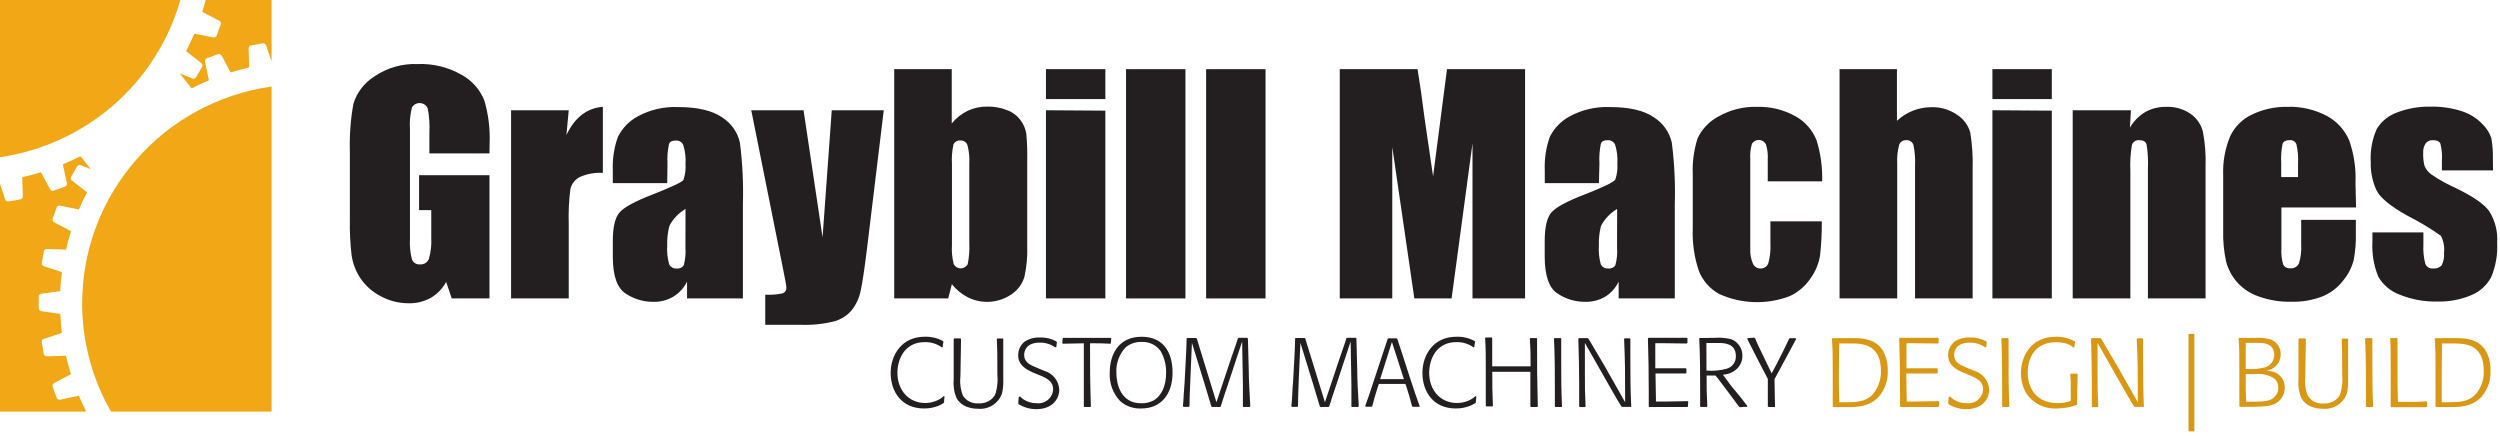 <?xml version="1.0" encoding="UTF-8"?> <svg xmlns="http://www.w3.org/2000/svg" width="350" height="61" viewBox="0 0 350 61"><g fill="none"><path fill="#231F20" d="M349.025 23.858L341.869 23.858 341.869 22.425C341.921 21.647 341.849 20.866 341.655 20.111 341.518 19.791 341.167 19.627 340.611 19.627 340.217 19.597 339.833 19.764 339.588 20.072 339.335 20.47 339.215 20.938 339.247 21.408 339.223 22.007 339.282 22.607 339.422 23.19 339.618 23.689 339.957 24.12 340.397 24.429 341.499 25.178 342.667 25.826 343.887 26.366 346.227 27.508 347.787 28.573 348.499 29.58 349.32 30.891 349.705 32.426 349.6 33.966 349.695 35.622 349.408 37.278 348.762 38.808 348.153 39.951 347.159 40.845 345.954 41.335 344.453 41.961 342.834 42.261 341.206 42.216 339.403 42.254 337.611 41.924 335.942 41.248 334.681 40.781 333.626 39.89 332.958 38.73 332.324 37.17 332.045 35.491 332.139 33.811L332.139 32.533 339.276 32.533 339.276 34.199C339.221 35.127 339.313 36.058 339.549 36.958 339.73 37.378 340.164 37.633 340.621 37.588 341.066 37.636 341.508 37.479 341.82 37.162 342.107 36.61 342.226 35.988 342.162 35.37 342.258 34.557 342.105 33.733 341.723 33.008 340.227 31.957 338.657 31.015 337.024 30.19 334.645 28.867 333.199 27.666 332.685 26.588 332.136 25.372 331.87 24.048 331.905 22.715 331.806 21.119 332.094 19.522 332.744 18.058 333.395 16.983 334.401 16.165 335.591 15.744 337.08 15.175 338.665 14.899 340.26 14.93 341.783 14.894 343.3 15.12 344.745 15.599 345.833 15.964 346.811 16.593 347.592 17.429 348.145 17.967 348.557 18.632 348.791 19.365 348.957 20.324 349.029 21.297 349.006 22.27L349.025 23.858zM132.064 56.459C131.898 56.556 131.742 56.653 131.577 56.73 130.878 57.041 130.119 57.197 129.354 57.185 126.273 57.185 124.694 54.89 124.694 52.208 124.694 49.681 126.263 47.144 129.432 47.144 130.332 47.111 131.224 47.318 132.015 47.745L132.084 47.861C132.018 48.094 131.982 48.335 131.976 48.577L131.879 48.645C131.171 48.13 130.309 47.868 129.432 47.9 126.702 47.9 125.639 50.214 125.639 52.208 125.639 54.58 127.18 56.42 129.539 56.42 130.061 56.419 130.577 56.317 131.06 56.12 131.454 55.961 131.817 55.735 132.132 55.452L132.24 55.52C132.191 55.785 132.168 56.054 132.171 56.323L132.064 56.459zM140.458 47.444L140.458 51.153 140.458 52.954C140.49 53.655 140.434 54.358 140.292 55.045 139.817 56.464 138.418 57.368 136.919 57.224 136.366 57.23 135.817 57.132 135.301 56.933 134.731 56.709 134.251 56.304 133.936 55.781 133.58 54.961 133.436 54.066 133.517 53.177L133.517 49.09C133.517 48.558 133.517 48.248 133.517 47.473L133.595 47.377 134.472 47.377 134.54 47.444C134.54 49.381 134.462 51.017 134.462 52.673 134.351 53.595 134.472 54.53 134.813 55.394 135.279 56.127 136.118 56.541 136.987 56.469 137.709 56.516 138.417 56.26 138.937 55.762 139.145 55.558 139.302 55.31 139.396 55.036 139.639 54.18 139.718 53.287 139.63 52.402 139.63 49.497 139.63 49.168 139.561 47.483L139.639 47.386 140.39 47.386 140.458 47.444zM142.788 55.491C142.952 55.663 143.135 55.816 143.334 55.946 143.868 56.28 144.487 56.454 145.118 56.449 145.689 56.52 146.264 56.351 146.704 55.984 147.144 55.616 147.411 55.083 147.439 54.513 147.439 53.448 146.688 53.002 145.655 52.576L144.563 52.131C143.695 51.714 142.545 51.163 142.545 49.71 142.546 48.949 142.907 48.232 143.519 47.774 144.147 47.395 144.873 47.21 145.606 47.241 146.402 47.222 147.189 47.412 147.887 47.793L147.965 47.9 147.887 48.568 147.741 48.635C147.11 48.189 146.351 47.955 145.577 47.967 143.627 47.967 143.383 49.178 143.383 49.7 143.383 50.737 144.241 51.114 145.206 51.501L146.181 51.908C147.379 52.249 148.228 53.306 148.297 54.542 148.297 55.917 147.263 57.282 145.099 57.282 144.22 57.288 143.358 57.046 142.613 56.585L142.554 56.449 142.613 55.617 142.788 55.491zM152.655 56.982L151.836 56.982 151.738 56.904C151.738 55.481 151.738 54 151.738 52.634 151.738 51.269 151.738 49.575 151.738 48.064L148.813 48.122 148.716 48.035 148.774 47.367 148.872 47.299 150.286 47.299 153.542 47.299 155.492 47.299 155.579 47.367 155.521 48.054 155.443 48.122C154.419 48.074 154.107 48.054 152.606 48.054 152.606 52.044 152.606 53.041 152.723 56.875L152.655 56.982zM159.811 57.185C158.719 57.247 157.646 56.878 156.827 56.159 155.803 55.077 155.273 53.623 155.365 52.14 155.365 49.652 156.584 47.144 159.82 47.144 162.843 47.144 164.159 49.284 164.159 52.17 164.159 55.19 162.54 57.185 159.811 57.185zM162.462 49.11C161.862 48.301 160.9 47.837 159.889 47.87 159.068 47.83 158.26 48.088 157.617 48.597 156.707 49.553 156.229 50.836 156.291 52.15 156.291 53.787 156.905 56.459 159.762 56.459 160.343 56.479 160.92 56.352 161.439 56.091 162.638 55.462 163.262 53.951 163.252 52.218 163.288 51.129 163.014 50.052 162.462 49.11L162.462 49.11zM174.922 56.982C174.643 56.967 174.363 56.967 174.084 56.982L174.006 56.885 174.006 55.316C174.006 54.774 174.006 54.28 174.006 53.68L173.898 47.812 171.88 53.912C171.597 54.726 171.159 56.062 170.905 56.895L170.798 56.982C170.428 56.962 170.057 56.962 169.687 56.982L169.589 56.885 169.531 56.711C169.024 55.026 168.975 54.842 168.712 53.98L166.869 47.996 166.655 52.993C166.557 55.442 166.538 55.713 166.528 56.866L166.44 56.962 165.689 56.962 165.611 56.856C165.66 56.333 165.689 55.946 165.728 55.161 165.777 54.619 165.797 54.058 165.845 53.515L166.001 50.523C166.089 48.848 166.099 48.655 166.128 47.386L166.196 47.319C166.791 47.319 166.889 47.319 167.464 47.319L167.561 47.396C167.561 47.464 167.903 48.5 168.185 49.458L170.301 56.314 172.416 49.991C172.504 49.739 172.914 48.587 172.992 48.326 173.07 48.064 173.216 47.725 173.313 47.357L173.411 47.29C173.947 47.29 174.103 47.29 174.61 47.29L174.708 47.396 174.825 51.782C174.825 52.905 174.922 54.89 175.039 56.866L174.922 56.982zM190.111 56.982C189.832 56.967 189.552 56.967 189.273 56.982L189.195 56.885 189.195 55.316C189.195 54.774 189.195 54.28 189.195 53.68L189.088 47.812 187.07 53.912C186.787 54.726 186.348 56.062 186.095 56.895L185.987 56.982C185.617 56.962 185.246 56.962 184.876 56.982L184.779 56.885 184.72 56.711C184.213 55.026 184.164 54.842 183.901 53.98L182.058 47.996 181.834 52.993C181.747 55.442 181.727 55.713 181.717 56.866L181.63 56.962 180.879 56.962 180.791 56.856C180.85 56.333 180.879 55.946 180.918 55.161 180.918 54.619 180.986 54.058 181.025 53.515L181.191 50.523C181.279 48.848 181.288 48.655 181.318 47.386L181.386 47.319C181.981 47.319 182.068 47.319 182.643 47.319L182.741 47.396C182.741 47.464 183.092 48.5 183.375 49.458L185.49 56.314 187.606 49.991C187.684 49.739 188.103 48.587 188.181 48.326 188.259 48.064 188.405 47.725 188.493 47.357L188.591 47.29C189.127 47.29 189.292 47.29 189.799 47.29L189.897 47.396 190.014 51.782C190.014 52.905 190.102 54.89 190.228 56.866L190.111 56.982zM198.74 56.953L197.765 56.953 197.687 56.856C197.365 55.665 197.287 55.355 196.877 54.077L196.76 53.748 193.036 53.748 192.87 54.242C192.49 55.471 192.403 55.742 192.12 56.856L192.013 56.943 191.203 56.943 191.135 56.817C191.613 55.51 191.749 55.113 192.198 53.719L194.274 47.444 194.362 47.367 195.522 47.367 195.62 47.435 196.361 49.691 197.336 52.712C198.028 54.832 198.233 55.423 198.769 56.914L198.74 56.953zM193.221 53.08L196.546 53.08 194.869 47.87 193.221 53.08zM206.51 56.459C206.344 56.556 206.178 56.653 206.013 56.73 205.314 57.042 204.555 57.198 203.79 57.185 200.719 57.185 199.139 54.89 199.139 52.208 199.139 49.681 200.699 47.144 203.868 47.144 204.768 47.108 205.661 47.316 206.451 47.745L206.519 47.861C206.458 48.095 206.422 48.335 206.412 48.577L206.315 48.645C205.607 48.13 204.745 47.868 203.868 47.9 201.138 47.9 200.085 50.214 200.085 52.208 200.085 54.58 201.616 56.42 203.985 56.42 204.51 56.42 205.03 56.318 205.515 56.12 205.907 55.957 206.269 55.731 206.588 55.452L206.695 55.52C206.642 55.784 206.619 56.054 206.627 56.323L206.51 56.459zM215.167 56.982L214.329 56.982 214.251 56.895 214.251 52.053 211.843 52.053C210.916 52.053 210.224 52.053 208.918 52.053 208.918 53.99 208.918 54.426 209.006 56.827L208.918 56.895 208.099 56.895 208.011 56.807C208.011 54.764 208.011 53.438 208.011 51.966 208.011 49.691 208.011 48.936 207.914 47.328L208.001 47.241 208.82 47.241 208.908 47.319 208.908 51.288C211.092 51.288 211.706 51.288 214.28 51.288 214.28 49.458 214.28 48.984 214.182 47.415L214.26 47.328 215.099 47.328 215.187 47.415C215.187 51.773 215.187 52.809 215.294 56.914L215.167 56.982zM218.618 56.982L217.76 56.982 217.682 56.904C217.682 56.12 217.682 55.578 217.682 54.706 217.682 52.915 217.682 49.71 217.556 47.406L217.634 47.338 218.492 47.338 218.57 47.415C218.57 48.48 218.57 49.546 218.57 50.611 218.57 52.954 218.57 54.319 218.677 56.904L218.618 56.982zM228.319 56.962L227.1 56.962 226.993 56.895C226.769 56.556 226.437 55.994 225.687 54.697L221.884 48.006C221.884 49.352 221.884 50.707 221.884 52.053 221.884 54.445 221.884 54.726 221.982 56.895L221.894 56.991 221.173 56.991 221.085 56.914C221.085 55.888 221.085 54.881 221.085 53.854 221.085 51.618 221.036 50.078 220.968 47.415L221.056 47.338 222.265 47.338 222.382 47.425C222.664 47.861 222.674 47.89 223.015 48.48 223.444 49.226 223.99 50.117 224.653 51.25L227.519 56.314C227.519 52.044 227.519 50.94 227.373 47.435L227.442 47.367 228.163 47.367 228.251 47.435C228.251 48.142 228.251 48.723 228.251 49.594 228.251 51.879 228.251 54.687 228.377 56.943L228.319 56.962zM236.255 56.982L232.033 56.982 230.922 56.982 230.825 56.895C230.825 56.013 230.825 55.5 230.825 54.774 230.825 52.308 230.786 49.839 230.708 47.367L230.786 47.29 234.208 47.29 236.157 47.29 236.245 47.357 236.245 48.006 236.128 48.093 232.521 48.045 231.741 48.045 231.741 51.56 233.096 51.56 236.021 51.56 236.099 51.637 236.099 52.247 235.933 52.286 234.471 52.286 231.77 52.286 231.838 56.217 233.008 56.217 236.304 56.159 236.352 56.236 236.304 56.914 236.255 56.982zM239.969 47.299C240.767 47.232 241.57 47.295 242.348 47.483 243.322 47.848 243.959 48.783 243.937 49.817 243.94 50.478 243.681 51.115 243.216 51.589 242.676 52.112 241.961 52.422 241.208 52.46L242.182 53.777C242.494 54.183 242.797 54.58 243.157 54.977 243.518 55.374 244.396 56.556 244.63 56.846L244.571 56.962 244.113 56.962 243.596 57.011 243.46 56.924C242.797 56.013 242.66 55.83 241.422 54.193 240.447 52.886 240.35 52.789 240.174 52.576L238.926 52.576C238.926 54.513 238.926 54.997 239.024 56.885L238.936 56.972 238.097 56.972 238.019 56.895C238.019 55.926 238.019 55.529 238.019 54.755 238.019 52.295 238.019 49.846 237.893 47.396L237.981 47.319 239.969 47.299zM238.907 51.879C239.891 51.967 240.884 51.869 241.831 51.589 242.578 51.334 243.064 50.619 243.021 49.836 243.021 48.016 241.286 48.016 240.515 48.016 239.989 48.016 239.54 48.016 238.897 48.016L238.907 51.879zM248.412 56.982L247.593 56.982 247.496 56.885C247.496 56.091 247.496 55.287 247.496 54.493 247.496 53.932 247.496 53.525 247.496 53.051L246.092 50.349 244.61 47.444 244.678 47.338 245.575 47.27 245.702 47.348C246.014 48.074 246.121 48.316 246.56 49.216L248.032 52.286 248.9 50.63C249.475 49.517 249.709 49.061 250.479 47.415L250.586 47.348 251.386 47.348 251.464 47.454 249.904 50.359 248.432 53.08 248.5 56.953 248.412 56.982z"></path><path fill="#D99714" d="M258.415 47.338L259.448 47.338C260.755 47.338 262.617 47.425 263.641 49.158 264.092 49.997 264.314 50.938 264.284 51.889 264.341 53.196 263.911 54.479 263.075 55.491 261.71 56.991 259.926 56.991 258.513 56.991L256.66 56.991 256.582 56.914C256.582 56.052 256.582 55.684 256.582 54.861 256.582 54.038 256.582 53.012 256.582 52.082 256.582 49.42 256.582 49.12 256.465 47.415L256.563 47.348 258.415 47.338zM257.44 52.441C257.44 53.98 257.44 54.61 257.499 56.314L258.415 56.314C259.887 56.314 261.077 56.246 262.071 55.345 262.924 54.409 263.376 53.179 263.329 51.918 263.335 51.518 263.299 51.119 263.221 50.727 263.137 50.173 262.905 49.651 262.549 49.216 261.866 48.384 260.862 48.083 259.283 48.083L258.454 48.083 257.479 48.083 257.44 52.441zM271.401 56.982L267.219 56.982 266.107 56.982 266.01 56.895C266.01 56.013 266.01 55.5 266.01 54.774 266.01 52.308 265.968 49.839 265.883 47.367L265.971 47.29 269.383 47.29 271.333 47.29 271.411 47.357 271.411 48.006 271.304 48.093 267.687 48.045 266.907 48.045 266.907 51.56 268.262 51.56 271.187 51.56 271.274 51.637 271.274 52.247 271.031 52.286 269.578 52.286 266.877 52.286 266.946 56.217 268.135 56.217 271.43 56.159 271.489 56.236 271.43 56.914 271.401 56.982zM272.981 55.491C273.148 55.663 273.334 55.816 273.536 55.946 274.069 56.282 274.689 56.457 275.32 56.449 275.891 56.52 276.466 56.351 276.906 55.984 277.346 55.616 277.613 55.083 277.641 54.513 277.641 53.448 276.88 53.002 275.847 52.576L274.755 52.131C273.887 51.714 272.737 51.163 272.737 49.71 272.738 48.949 273.099 48.232 273.712 47.774 274.339 47.395 275.065 47.21 275.798 47.241 276.594 47.222 277.381 47.412 278.079 47.793L278.157 47.9 278.079 48.568 277.943 48.635C277.307 48.19 276.546 47.957 275.769 47.967 273.819 47.967 273.575 49.178 273.575 49.7 273.575 50.737 274.443 51.114 275.398 51.501L276.373 51.908C277.571 52.249 278.421 53.306 278.489 54.542 278.489 55.917 277.465 57.282 275.291 57.282 274.413 57.287 273.551 57.045 272.805 56.585L272.747 56.449 272.805 55.617 272.981 55.491zM281.228 56.982L280.38 56.982 280.302 56.904C280.302 56.12 280.302 55.578 280.302 54.706 280.302 52.915 280.302 49.71 280.185 47.406L280.263 47.338 281.121 47.338 281.199 47.415C281.199 48.48 281.199 49.546 281.199 50.611 281.199 52.954 281.199 54.319 281.306 56.904L281.228 56.982zM290.734 56.691C289.837 57.015 288.89 57.182 287.936 57.185 286.234 57.282 284.61 56.47 283.675 55.055 283.183 54.19 282.928 53.212 282.935 52.218 282.935 49.933 284.299 47.144 287.809 47.144 288.728 47.125 289.635 47.345 290.442 47.783L290.51 47.9 290.403 48.616 290.305 48.674C290.023 48.422 289.691 48.231 289.33 48.113 288.861 47.981 288.375 47.912 287.887 47.909 284.962 47.909 283.88 50.001 283.88 52.17 283.88 54.193 284.962 56.43 288.014 56.43 288.659 56.449 289.301 56.344 289.905 56.12L289.905 54.222C289.905 53.525 289.905 53.177 289.837 52.383L289.905 52.315 290.783 52.315 290.87 52.402C290.87 53.583 290.802 54.28 290.802 55.249 290.802 55.704 290.802 56.149 290.802 56.594L290.734 56.691zM300.093 56.962L298.875 56.962 298.767 56.895C298.543 56.556 298.212 55.994 297.461 54.697L293.659 48.006C293.659 49.352 293.659 50.707 293.659 52.053 293.659 54.445 293.659 54.726 293.756 56.895L293.669 56.991 292.947 56.991 292.859 56.914C292.859 55.888 292.859 54.881 292.859 53.854 292.859 51.618 292.811 50.078 292.742 47.415L292.83 47.338 294.039 47.338 294.166 47.425C294.439 47.861 294.448 47.89 294.79 48.48 295.219 49.226 295.765 50.117 296.428 51.25L299.294 56.314C299.294 52.044 299.294 50.94 299.148 47.435L299.216 47.367 299.937 47.367 300.025 47.435C300.025 48.142 300.025 48.723 300.025 49.594 300.025 51.879 300.025 54.687 300.152 56.943L300.093 56.962z"></path><polygon fill="#D99714" points="307.21 60.39 306.391 60.39 306.391 46.747 307.21 46.747"></polygon><path fill="#D99714" d="M315.634 47.309C316.334 47.254 317.038 47.31 317.72 47.473 318.672 47.725 319.323 48.597 319.29 49.575 319.32 50.475 318.805 51.305 317.983 51.685 317.755 51.779 317.52 51.856 317.281 51.918 317.515 51.918 317.749 51.918 317.983 51.986 319.083 52.163 319.884 53.116 319.865 54.222 319.88 54.956 319.578 55.661 319.036 56.159 318.217 56.895 317.145 56.914 315.39 56.953L313.606 56.953 313.508 56.875C313.508 56.091 313.508 55.675 313.508 54.852 313.508 54.029 313.508 52.973 313.508 52.034 313.508 49.129 313.508 48.858 313.401 47.396L313.499 47.309 314.815 47.309 315.634 47.309zM314.396 51.656C315.315 51.732 316.242 51.654 317.135 51.424 317.883 51.182 318.389 50.491 318.393 49.71 318.393 48.006 316.784 48.006 316.17 48.006L314.396 48.006 314.396 51.656zM317.691 56.023C318.466 55.787 318.985 55.065 318.958 54.261 318.972 53.795 318.788 53.346 318.451 53.022 317.642 52.487 316.667 52.257 315.702 52.373L314.396 52.373C314.396 54.309 314.396 54.852 314.464 56.246 316.638 56.227 317.106 56.227 317.691 56.023zM328.737 47.444L328.737 51.153 328.737 52.954C328.768 53.655 328.713 54.358 328.571 55.045 328.096 56.464 326.696 57.368 325.198 57.224 324.641 57.23 324.089 57.132 323.57 56.933 323.004 56.705 322.529 56.301 322.214 55.781 321.851 54.963 321.703 54.067 321.786 53.177L321.786 49.09C321.786 48.558 321.786 48.248 321.786 47.473L321.873 47.377 322.751 47.377 322.819 47.464C322.819 49.4 322.741 51.037 322.741 52.692 322.63 53.614 322.75 54.549 323.092 55.413 323.558 56.146 324.396 56.56 325.266 56.488 325.987 56.533 326.694 56.277 327.216 55.781 327.42 55.575 327.576 55.327 327.674 55.055 327.917 54.199 327.997 53.306 327.908 52.421 327.908 49.517 327.908 49.187 327.84 47.503L327.918 47.406 328.659 47.406 328.737 47.444zM332.159 56.982L331.311 56.982 331.233 56.904C331.233 56.12 331.233 55.578 331.233 54.706 331.233 52.915 331.233 49.71 331.116 47.406L331.194 47.338 332.052 47.338 332.13 47.415C332.13 48.48 332.13 49.546 332.13 50.611 332.13 52.954 332.13 54.319 332.237 56.904L332.159 56.982zM339.588 57.011L338.613 57.011 335.932 57.011 334.781 57.011 334.694 56.924C334.694 55.955 334.694 54.987 334.694 54.019L334.694 52.257 334.694 50.465C334.694 48.781 334.694 48.597 334.625 47.415L334.703 47.328 335.571 47.328 335.649 47.406C335.649 48.974 335.649 50.107 335.649 51.424 335.649 53.041 335.649 54.648 335.708 56.265L336.497 56.265C338.203 56.265 338.545 56.265 339.714 56.188L339.792 56.275 339.792 56.933 339.588 57.011zM342.815 47.338L343.848 47.338C345.145 47.338 347.017 47.425 348.031 49.158 348.482 49.997 348.704 50.938 348.674 51.889 348.736 53.197 348.305 54.481 347.465 55.491 346.11 56.991 344.326 56.991 342.912 56.991L341.06 56.991 340.972 56.914C340.972 56.052 340.972 55.684 340.972 54.861 340.972 54.038 340.972 53.012 340.972 52.082 340.972 49.42 340.972 49.12 340.865 47.415L340.962 47.348 342.815 47.338zM341.84 52.441C341.84 53.98 341.84 54.61 341.84 56.314L342.815 56.314C344.277 56.314 345.476 56.246 346.461 55.345 347.324 54.415 347.78 53.182 347.728 51.918 347.73 51.518 347.694 51.12 347.621 50.727 347.532 50.174 347.301 49.654 346.948 49.216 346.256 48.384 345.252 48.083 343.673 48.083L342.854 48.083 341.879 48.083 341.84 52.441z"></path><path fill="#231F20" d="M68.528 21.476L60.114 21.476 60.114 18.571C60.177 17.417 60.095 16.259 59.87 15.124 59.668 14.719 59.26 14.454 58.805 14.431 58.35 14.409 57.918 14.634 57.677 15.018 57.42 16.016 57.325 17.049 57.394 18.077L57.394 33.482C57.338 34.44 57.433 35.401 57.677 36.329 57.854 36.781 58.312 37.062 58.798 37.016 59.34 37.058 59.846 36.744 60.046 36.242 60.324 35.26 60.436 34.239 60.377 33.221L60.377 29.416 58.671 29.416 58.671 24.526 68.528 24.526 68.528 41.78 63.244 41.78 62.464 39.476C61.955 40.402 61.204 41.175 60.29 41.712 59.344 42.227 58.277 42.484 57.199 42.458 55.81 42.46 54.443 42.107 53.231 41.432 52.098 40.835 51.133 39.966 50.423 38.904 49.799 37.947 49.39 36.867 49.224 35.738 49.03 34.087 48.949 32.424 48.981 30.761L48.981 21.214C48.911 18.973 49.078 16.731 49.478 14.524 49.962 12.946 51 11.593 52.403 10.709 54.19 9.488 56.328 8.876 58.496 8.966 60.643 8.884 62.769 9.408 64.628 10.477 66.073 11.269 67.197 12.535 67.806 14.059 68.379 16.014 68.63 18.048 68.547 20.082L68.528 21.476zM79.623 15.434L79.301 18.9C80.471 16.422 82.226 15.105 84.4 14.96L84.4 24.206C83.282 24.132 82.163 24.335 81.143 24.797 80.494 25.138 80.025 25.742 79.857 26.453 79.646 28.077 79.568 29.715 79.623 31.352L79.623 41.78 71.55 41.78 71.55 15.434 79.623 15.434zM93.408 25.639L85.794 25.639 85.794 23.877C85.726 22.275 85.968 20.674 86.506 19.162 87.125 17.921 88.121 16.905 89.352 16.257 91.056 15.344 92.976 14.906 94.909 14.989 97.639 14.989 99.7 15.469 101.091 16.431 102.363 17.233 103.261 18.505 103.586 19.965 103.953 22.823 104.094 25.704 104.006 28.583L104.006 41.78 96.187 41.78 96.187 39.427C95.755 40.305 95.078 41.041 94.237 41.548 93.396 42.038 92.433 42.283 91.458 42.255 90.067 42.265 88.707 41.853 87.558 41.073 86.382 40.292 85.794 38.569 85.794 35.903L85.794 33.744C85.794 31.807 86.106 30.423 86.769 29.706 87.432 28.99 88.943 28.157 91.419 27.208 94.081 26.143 95.543 25.484 95.689 25.175 95.93 24.471 96.026 23.727 95.972 22.986 96.036 22.081 95.93 21.171 95.66 20.304 95.484 19.899 95.07 19.647 94.627 19.675 94.081 19.675 93.74 19.849 93.652 20.198 93.464 21.095 93.395 22.013 93.447 22.928L93.408 25.639zM95.972 29.251C95.015 29.816 94.235 30.634 93.72 31.613 93.482 32.507 93.377 33.43 93.408 34.354 93.352 35.244 93.444 36.137 93.681 36.997 93.874 37.402 94.306 37.639 94.753 37.588 95.143 37.642 95.528 37.459 95.728 37.123 95.944 36.325 96.023 35.497 95.962 34.673L95.972 29.251zM123.728 15.434L121.418 34.499C121.047 37.51 120.745 39.573 120.501 40.667 120.307 41.655 119.887 42.586 119.273 43.387 118.649 44.134 117.819 44.683 116.884 44.966 115.293 45.368 113.651 45.538 112.01 45.469L107.135 45.469 107.135 41.257C107.946 41.3 108.758 41.238 109.553 41.073 109.909 40.953 110.132 40.602 110.089 40.231 110.089 40.018 109.923 39.098 109.592 37.471L105.175 15.434 112.497 15.434 115.159 33.221 116.446 15.434 123.728 15.434zM133.244 9.683L133.244 17.283C133.856 16.525 134.633 15.913 135.515 15.492 136.349 15.11 137.258 14.915 138.177 14.921 139.162 14.897 140.141 15.075 141.053 15.444 141.803 15.732 142.45 16.234 142.915 16.886 143.311 17.429 143.574 18.055 143.685 18.716 143.799 19.981 143.841 21.252 143.812 22.522L143.812 34.431C143.862 35.881 143.731 37.332 143.422 38.75 143.124 39.757 142.479 40.627 141.599 41.209 139.8 42.439 137.47 42.602 135.515 41.635 134.64 41.185 133.872 40.555 133.263 39.786L132.747 41.78 125.191 41.78 125.191 9.683 133.244 9.683zM135.701 22.957C135.756 22.061 135.667 21.163 135.437 20.295 135.288 19.894 134.892 19.639 134.462 19.665 134.055 19.625 133.666 19.841 133.487 20.207 133.29 21.11 133.218 22.035 133.273 22.957L133.273 34.276C133.213 35.191 133.298 36.109 133.526 36.997 133.721 37.351 134.095 37.571 134.501 37.571 134.908 37.571 135.281 37.351 135.476 36.997 135.677 36.023 135.753 35.027 135.701 34.034L135.701 22.957zM154.751 9.683L154.751 13.865 146.435 13.865 146.435 9.683 154.751 9.683zM154.751 15.492L154.751 41.78 146.435 41.78 146.435 15.434 154.751 15.492z"></path><polygon fill="#231F20" points="165.962 9.683 165.962 41.78 157.646 41.78 157.646 9.683"></polygon><polygon fill="#231F20" points="177.174 9.683 177.174 41.78 168.858 41.78 168.858 9.683"></polygon><path fill="#231F20" d="M213.51 9.683L213.51 41.78 206.149 41.78 206.149 20.082 203.224 41.78 198.008 41.78 194.918 20.575 194.918 41.78 187.567 41.78 187.567 9.683 198.457 9.683C198.779 11.619 199.11 13.894 199.432 16.509L200.631 24.69 202.581 9.683 213.51 9.683zM223.844 25.639L216.269 25.639 216.269 23.877C216.198 22.275 216.437 20.675 216.971 19.162 217.59 17.921 218.586 16.905 219.818 16.257 221.522 15.348 223.441 14.909 225.375 14.989 228.117 14.989 230.178 15.469 231.556 16.431 232.828 17.233 233.726 18.505 234.052 19.965 234.419 22.823 234.559 25.704 234.471 28.583L234.471 41.78 226.613 41.78 226.613 39.427C226.195 40.299 225.536 41.035 224.712 41.548 223.867 42.037 222.901 42.282 221.923 42.255 220.533 42.265 219.172 41.853 218.024 41.073 216.847 40.286 216.259 38.562 216.259 35.903L216.259 33.744C216.259 31.768 216.584 30.423 217.234 29.706 217.858 28.999 219.408 28.157 221.894 27.208 224.536 26.172 225.96 25.484 226.145 25.126 226.385 24.423 226.482 23.679 226.428 22.938 226.491 22.032 226.386 21.123 226.116 20.256 225.943 19.852 225.533 19.6 225.092 19.627 224.536 19.627 224.205 19.801 224.117 20.149 223.934 21.047 223.868 21.965 223.922 22.88L223.844 25.639zM226.398 29.251C225.441 29.816 224.662 30.634 224.146 31.613 223.912 32.507 223.81 33.431 223.844 34.354 223.786 35.243 223.875 36.136 224.107 36.997 224.303 37.4 224.732 37.636 225.18 37.588 225.569 37.642 225.954 37.459 226.155 37.123 226.37 36.325 226.449 35.497 226.389 34.673L226.398 29.251zM255.1 25.388L247.486 25.388 247.486 22.347C247.534 21.618 247.445 20.885 247.223 20.188 247.036 19.832 246.671 19.604 246.268 19.59 245.864 19.576 245.484 19.778 245.273 20.12 245.066 20.844 244.987 21.597 245.039 22.347L245.039 34.77C244.996 35.492 245.119 36.214 245.4 36.881 245.569 37.31 245.988 37.591 246.453 37.588 246.949 37.622 247.405 37.32 247.564 36.852 247.811 35.947 247.91 35.009 247.857 34.073L247.857 30.984 255.052 30.984C255.066 32.566 254.988 34.146 254.818 35.719 254.632 36.888 254.175 37.999 253.482 38.963 252.757 40.047 251.745 40.911 250.557 41.461 247.347 42.686 243.775 42.571 240.652 41.141 239.357 40.416 238.358 39.266 237.825 37.888 237.187 35.972 236.903 33.958 236.986 31.943L236.986 24.41C236.912 22.695 237.143 20.981 237.669 19.346 238.284 18.043 239.311 16.976 240.593 16.305 242.233 15.366 244.103 14.9 245.994 14.96 247.884 14.905 249.752 15.368 251.396 16.296 252.732 17.042 253.766 18.226 254.32 19.646 254.896 21.504 255.16 23.444 255.1 25.388zM265.571 9.683L265.571 16.915C266.223 16.302 266.988 15.819 267.823 15.492 268.645 15.167 269.522 15.003 270.407 15.008 271.694 14.97 272.96 15.347 274.014 16.083 274.904 16.658 275.553 17.536 275.837 18.552 276.112 20.241 276.223 21.953 276.169 23.664L276.169 41.78 268.106 41.78 268.106 23.238C268.155 22.248 268.079 21.256 267.882 20.285 267.737 19.851 267.306 19.576 266.848 19.627 266.406 19.606 266.006 19.885 265.873 20.304 265.647 21.176 265.558 22.078 265.61 22.977L265.61 41.78 257.538 41.78 257.538 9.683 265.571 9.683zM287.253 9.683L287.253 13.865 278.937 13.865 278.937 9.683 287.253 9.683zM287.253 15.492L287.253 41.78 278.937 41.78 278.937 15.434 287.253 15.492zM298.329 15.434L298.192 17.864C298.706 16.966 299.445 16.216 300.337 15.686 301.23 15.19 302.239 14.939 303.262 14.96 304.472 14.905 305.667 15.245 306.664 15.928 307.522 16.518 308.137 17.394 308.4 18.397 308.71 20.021 308.837 21.674 308.78 23.325L308.78 41.78 300.708 41.78 300.708 23.538C300.76 22.431 300.698 21.321 300.522 20.227 300.405 19.83 300.074 19.627 299.547 19.627 299.064 19.554 298.601 19.848 298.465 20.314 298.264 21.523 298.192 22.75 298.251 23.974L298.251 41.78 290.178 41.78 290.178 15.434 298.329 15.434zM329.848 29.048L319.397 29.048 319.397 34.741C319.344 35.518 319.429 36.298 319.65 37.045 319.837 37.4 320.225 37.604 320.625 37.559 321.142 37.618 321.638 37.34 321.854 36.871 322.116 36.016 322.222 35.12 322.166 34.228L322.166 30.781 329.819 30.781 329.819 32.717C329.851 33.974 329.747 35.23 329.507 36.464 329.227 37.489 328.732 38.442 328.054 39.263 327.299 40.255 326.289 41.028 325.13 41.499 323.732 42.037 322.24 42.291 320.742 42.245 319.205 42.274 317.676 42.024 316.228 41.509 315.054 41.109 314.003 40.415 313.177 39.495 312.472 38.677 311.956 37.715 311.666 36.677 311.344 35.209 311.203 33.707 311.247 32.204L311.247 24.526C311.173 22.663 311.505 20.807 312.221 19.084 312.855 17.737 313.946 16.654 315.302 16.025 316.822 15.298 318.491 14.934 320.177 14.96 322.126 14.885 324.061 15.326 325.783 16.238 327.167 16.997 328.258 18.193 328.883 19.636 329.552 21.545 329.853 23.562 329.77 25.581L329.848 29.048zM321.727 24.787L321.727 22.851C321.775 21.967 321.7 21.081 321.503 20.217 321.378 19.836 321.008 19.588 320.606 19.617 320.04 19.617 319.699 19.781 319.563 20.12 319.378 21.018 319.313 21.936 319.368 22.851L319.368 24.787 321.727 24.787z"></path><path fill="#F2A717" d="M0 22.008C12.046 20.251 21.932 11.634 25.251 1.71996456e-15L0 1.71996456e-15 0 22.008zM30.71 2.905C30.899 3 30.984 3.223 30.905 3.418L30.34 4.977C30.267 5.173 30.058 5.285 29.852 5.238L27.201 4.725C26.85 5.558 26.469 6.371 26.05 7.165L28.185 8.83C28.35 8.961 28.396 9.19 28.292 9.373L27.454 10.806C27.351 10.991 27.125 11.07 26.928 10.99L25.173 10.283 26.82 12.374C27.62 11.961 28.429 11.584 29.248 11.241L28.702 8.627C28.655 8.426 28.769 8.221 28.965 8.153L30.515 7.591C30.712 7.522 30.93 7.604 31.032 7.785L32.29 10.138C33.157 9.867 34.025 9.644 34.893 9.44L34.805 6.778C34.793 6.567 34.945 6.382 35.156 6.352L36.774 6.061C36.981 6.03 37.18 6.148 37.252 6.342L38.022 8.608 38.022 0 28.79 0C28.643.562 28.487 1.113 28.312 1.665L30.71 2.905zM11.504 42.477C11.498 47.788 12.889 53.009 15.54 57.621L38.022 57.621 38.022 12.113C22.805 14.268 11.501 27.211 11.504 42.477L11.504 42.477z"></path><path fill="#F2A717" d="M8.414,55.955 C8.209,55.996 8.005,55.88 7.936,55.684 L7.37,54.145 C7.297,53.949 7.38,53.73 7.565,53.632 L9.935,52.383 C9.662,51.53 9.428,50.669 9.233,49.797 L6.552,49.884 C6.344,49.893 6.161,49.749 6.123,49.546 L5.85,47.929 C5.793,47.72 5.914,47.505 6.123,47.444 L8.667,46.612 C8.56,45.731 8.482,44.84 8.443,43.949 L5.781,43.571 C5.577,43.543 5.423,43.37 5.421,43.165 L5.421,41.548 C5.419,41.339 5.573,41.161 5.781,41.131 L8.443,40.754 C8.443,39.863 8.57,38.982 8.677,38.101 L6.123,37.268 C5.925,37.2 5.809,36.997 5.85,36.794 L6.142,35.186 C6.176,34.99 6.351,34.849 6.552,34.857 L9.242,34.944 C9.447,34.083 9.671,33.221 9.944,32.369 L7.565,31.11 C7.38,31.012 7.297,30.792 7.37,30.597 L7.936,29.048 C8.005,28.852 8.211,28.74 8.414,28.786 L11.046,29.338 C11.397,28.515 11.767,27.711 12.187,26.917 L10.061,25.271 C9.896,25.141 9.854,24.909 9.964,24.729 L10.783,23.316 C10.889,23.134 11.112,23.056 11.309,23.132 L12.713,23.693 L11.27,21.863 C10.451,22.28 9.632,22.657 8.804,23.006 L9.359,25.639 C9.407,25.844 9.294,26.051 9.096,26.123 L7.526,26.685 C7.33,26.763 7.106,26.679 7.01,26.491 L5.733,24.11 C4.865,24.381 3.987,24.613 3.11,24.807 L3.198,27.489 C3.202,27.699 3.054,27.882 2.847,27.924 L1.199,28.205 C0.991,28.245 0.787,28.124 0.721,27.924 L0,25.727 L0,57.621 L12.079,57.621 C11.709,56.895 11.358,56.149 11.036,55.403 L8.414,55.955 Z"></path></g></svg> 